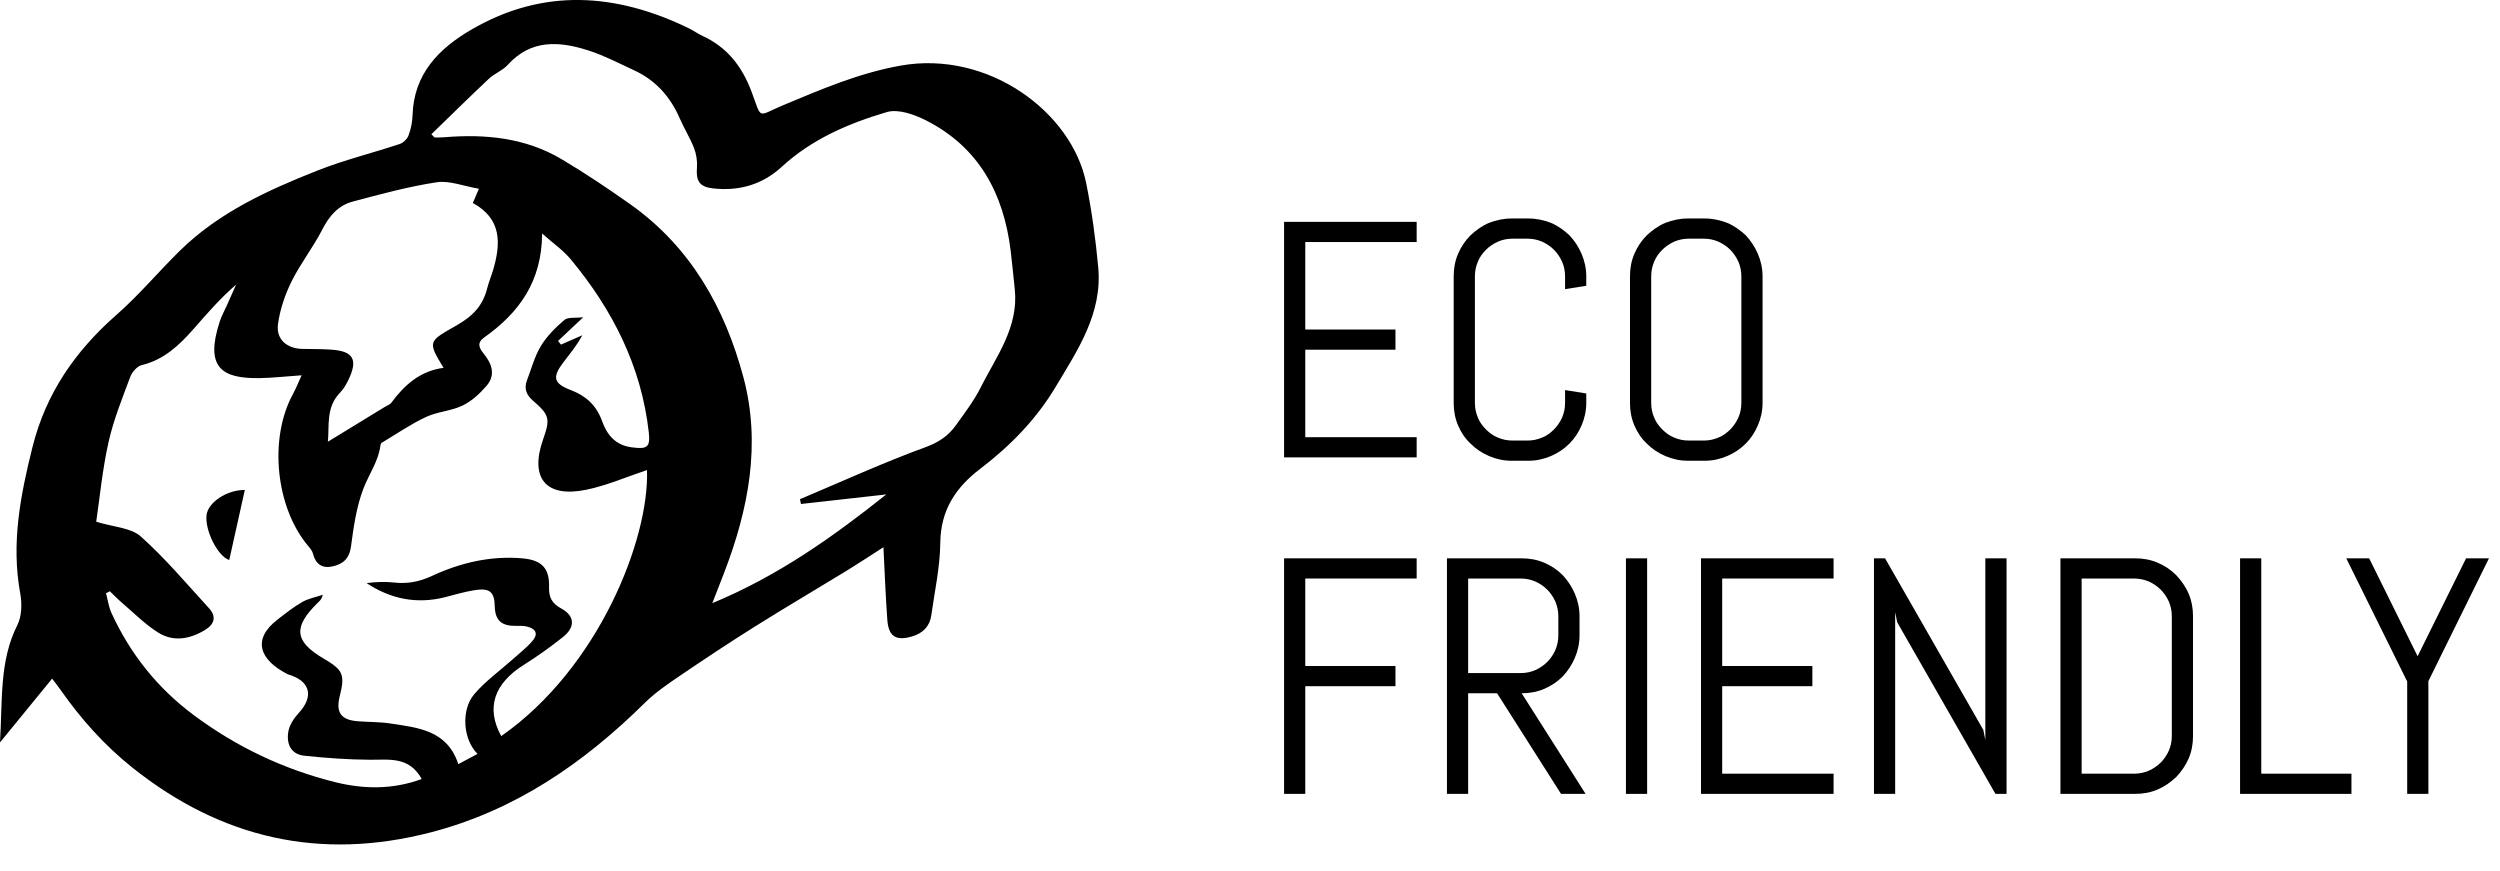 <?xml version="1.0" encoding="UTF-8" standalone="no"?> <svg xmlns="http://www.w3.org/2000/svg" xmlns:xlink="http://www.w3.org/1999/xlink" xmlns:serif="http://www.serif.com/" width="100%" height="100%" viewBox="0 0 89 31" version="1.1" xml:space="preserve" style="fill-rule:evenodd;clip-rule:evenodd;stroke-linejoin:round;stroke-miterlimit:2;"><g transform="matrix(1,0,0,1,-609.449,-103.982)"><g transform="matrix(11.979,0,0,11.979,654.204,120.265)"><path d="M0.08,-0l0,-0.7l0.394,-0l0,0.06l-0.331,-0l0,0.26l0.268,0l0,0.06l-0.268,0l0,0.26l0.331,-0l0,0.06l-0.394,0Z" style="fill:#000000;fill-rule:nonzero;"></path></g><g transform="matrix(11.979,0,0,11.979,660.362,120.265)"><path d="M0.464,-0.162c-0,0.024 -0.005,0.046 -0.014,0.067c-0.009,0.021 -0.021,0.039 -0.036,0.054c-0.016,0.016 -0.034,0.028 -0.055,0.037c-0.021,0.009 -0.043,0.014 -0.067,0.014l-0.05,-0c-0.024,-0 -0.046,-0.005 -0.067,-0.014c-0.021,-0.009 -0.039,-0.021 -0.055,-0.037c-0.016,-0.015 -0.028,-0.033 -0.037,-0.054c-0.009,-0.021 -0.013,-0.043 -0.013,-0.067l-0,-0.376c-0,-0.024 0.004,-0.046 0.013,-0.067c0.009,-0.021 0.021,-0.039 0.037,-0.055c0.016,-0.015 0.034,-0.028 0.055,-0.037c0.021,-0.008 0.043,-0.013 0.067,-0.013l0.05,0c0.024,0 0.046,0.005 0.067,0.013c0.021,0.009 0.039,0.022 0.055,0.037c0.015,0.016 0.027,0.034 0.036,0.055c0.009,0.021 0.014,0.043 0.014,0.067l-0,0.028l-0.063,0.01l-0,-0.038c-0,-0.016 -0.003,-0.03 -0.009,-0.044c-0.006,-0.013 -0.014,-0.025 -0.024,-0.035c-0.01,-0.01 -0.022,-0.018 -0.035,-0.024c-0.014,-0.006 -0.028,-0.009 -0.044,-0.009l-0.044,0c-0.016,0 -0.03,0.003 -0.044,0.009c-0.013,0.006 -0.025,0.014 -0.035,0.024c-0.01,0.01 -0.019,0.022 -0.024,0.035c-0.006,0.014 -0.009,0.028 -0.009,0.044l-0,0.376c-0,0.016 0.003,0.03 0.009,0.044c0.005,0.013 0.014,0.025 0.024,0.035c0.01,0.01 0.022,0.019 0.035,0.024c0.014,0.006 0.028,0.009 0.044,0.009l0.044,0c0.016,0 0.03,-0.003 0.044,-0.009c0.013,-0.005 0.025,-0.014 0.035,-0.024c0.01,-0.01 0.018,-0.022 0.024,-0.035c0.006,-0.014 0.009,-0.028 0.009,-0.044l-0,-0.038l0.063,0.01l-0,0.028Z" style="fill:#000000;fill-rule:nonzero;"></path></g><g transform="matrix(11.979,0,0,11.979,666.638,120.265)"><path d="M0.464,-0.162c-0,0.024 -0.005,0.046 -0.014,0.067c-0.009,0.021 -0.021,0.039 -0.036,0.054c-0.016,0.016 -0.034,0.028 -0.055,0.037c-0.021,0.009 -0.043,0.014 -0.067,0.014l-0.05,-0c-0.024,-0 -0.046,-0.005 -0.067,-0.014c-0.021,-0.009 -0.039,-0.021 -0.055,-0.037c-0.016,-0.015 -0.028,-0.033 -0.037,-0.054c-0.009,-0.021 -0.013,-0.043 -0.013,-0.067l-0,-0.376c-0,-0.024 0.004,-0.046 0.013,-0.067c0.009,-0.021 0.021,-0.039 0.037,-0.055c0.016,-0.015 0.034,-0.028 0.055,-0.037c0.021,-0.008 0.043,-0.013 0.067,-0.013l0.05,0c0.024,0 0.046,0.005 0.067,0.013c0.021,0.009 0.039,0.022 0.055,0.037c0.015,0.016 0.027,0.034 0.036,0.055c0.009,0.021 0.014,0.043 0.014,0.067l-0,0.376Zm-0.063,-0.376c-0,-0.016 -0.003,-0.03 -0.009,-0.044c-0.006,-0.013 -0.014,-0.025 -0.024,-0.035c-0.01,-0.01 -0.022,-0.018 -0.035,-0.024c-0.014,-0.006 -0.028,-0.009 -0.044,-0.009l-0.044,0c-0.016,0 -0.03,0.003 -0.044,0.009c-0.013,0.006 -0.025,0.014 -0.035,0.024c-0.01,0.01 -0.019,0.022 -0.024,0.035c-0.006,0.014 -0.009,0.028 -0.009,0.044l-0,0.376c-0,0.016 0.003,0.03 0.009,0.044c0.005,0.013 0.014,0.025 0.024,0.035c0.01,0.01 0.022,0.019 0.035,0.024c0.014,0.006 0.028,0.009 0.044,0.009l0.044,0c0.016,0 0.03,-0.003 0.044,-0.009c0.013,-0.005 0.025,-0.014 0.035,-0.024c0.01,-0.01 0.018,-0.022 0.024,-0.035c0.006,-0.014 0.009,-0.028 0.009,-0.044l-0,-0.376Z" style="fill:#000000;fill-rule:nonzero;"></path></g><g transform="matrix(11.979,0,0,11.979,654.204,132.244)"><path d="M0.143,-0.64l0,0.26l0.268,0l0,0.06l-0.268,0l0,0.32l-0.063,-0l0,-0.7l0.394,-0l0,0.06l-0.331,-0Z" style="fill:#000000;fill-rule:nonzero;"></path></g><g transform="matrix(11.979,0,0,11.979,660.122,132.244)"><path d="M0.409,-0l-0.19,-0.299l-0.086,0l-0,0.299l-0.063,-0l-0,-0.7l0.222,-0c0.024,-0 0.046,0.004 0.067,0.013c0.021,0.009 0.039,0.021 0.055,0.037c0.015,0.016 0.027,0.034 0.036,0.055c0.009,0.021 0.014,0.043 0.014,0.067l-0,0.057c-0,0.024 -0.005,0.046 -0.014,0.067c-0.009,0.021 -0.021,0.039 -0.036,0.055c-0.016,0.016 -0.034,0.028 -0.055,0.037c-0.021,0.009 -0.043,0.013 -0.067,0.013l0.19,0.299l-0.073,0Zm-0.008,-0.528c-0,-0.015 -0.003,-0.03 -0.009,-0.044c-0.006,-0.013 -0.014,-0.025 -0.024,-0.035c-0.01,-0.01 -0.022,-0.018 -0.035,-0.024c-0.014,-0.006 -0.028,-0.009 -0.044,-0.009l-0.156,-0l-0,0.281l0.156,0c0.016,0 0.03,-0.003 0.044,-0.009c0.013,-0.006 0.025,-0.014 0.035,-0.024c0.01,-0.01 0.018,-0.022 0.024,-0.035c0.006,-0.014 0.009,-0.029 0.009,-0.044l-0,-0.057Z" style="fill:#000000;fill-rule:nonzero;"></path></g><g transform="matrix(11.979,0,0,11.979,666.374,132.244)"><rect x="0.08" y="-0.7" width="0.063" height="0.7" style="fill:#000000;fill-rule:nonzero;"></rect></g><g transform="matrix(11.979,0,0,11.979,669.046,132.244)"><path d="M0.08,-0l0,-0.7l0.394,-0l0,0.06l-0.331,-0l0,0.26l0.268,0l0,0.06l-0.268,0l0,0.26l0.331,-0l0,0.06l-0.394,0Z" style="fill:#000000;fill-rule:nonzero;"></path></g><g transform="matrix(11.979,0,0,11.979,675.204,132.244)"><path d="M0.441,-0l-0.292,-0.51l-0.006,-0.03l0,0.54l-0.063,-0l0,-0.7l0.033,-0l0.292,0.51l0.006,0.03l0,-0.54l0.063,-0l0,0.7l-0.033,-0Z" style="fill:#000000;fill-rule:nonzero;"></path></g><g transform="matrix(11.979,0,0,11.979,681.842,132.244)"><path d="M0.474,-0.172c0,0.024 -0.004,0.046 -0.013,0.067c-0.009,0.021 -0.022,0.039 -0.037,0.055c-0.016,0.015 -0.034,0.028 -0.055,0.037c-0.021,0.009 -0.043,0.013 -0.067,0.013l-0.222,0l0,-0.7l0.222,-0c0.024,-0 0.046,0.004 0.067,0.013c0.021,0.009 0.039,0.021 0.055,0.037c0.015,0.016 0.028,0.034 0.037,0.055c0.009,0.021 0.013,0.043 0.013,0.067l0,0.356Zm-0.063,-0.356c0,-0.015 -0.003,-0.03 -0.009,-0.044c-0.006,-0.013 -0.014,-0.025 -0.024,-0.035c-0.01,-0.01 -0.022,-0.018 -0.035,-0.024c-0.014,-0.006 -0.029,-0.009 -0.044,-0.009l-0.156,-0l0,0.58l0.156,-0c0.015,-0 0.03,-0.003 0.044,-0.009c0.013,-0.006 0.025,-0.014 0.035,-0.024c0.01,-0.01 0.018,-0.022 0.024,-0.035c0.006,-0.014 0.009,-0.028 0.009,-0.044l0,-0.356Z" style="fill:#000000;fill-rule:nonzero;"></path></g><g transform="matrix(11.979,0,0,11.979,688.357,132.244)"><path d="M0.07,-0l-0,-0.7l0.063,-0l-0,0.64l0.268,-0l-0,0.06l-0.331,0Z" style="fill:#000000;fill-rule:nonzero;"></path></g><g transform="matrix(11.979,0,0,11.979,692.737,132.244)"><path d="M0.264,-0.335l0,0.335l-0.063,-0l0,-0.334l-0.181,-0.366l0.068,-0l0.144,0.291l0.144,-0.291l0.068,-0l-0.18,0.365Z" style="fill:#000000;fill-rule:nonzero;"></path></g></g><path d="M31.45,19.481c-0.484,0.31 -0.887,0.578 -1.299,0.831c-1.088,0.665 -2.187,1.31 -3.267,1.987c-0.913,0.573 -1.812,1.169 -2.704,1.775c-0.426,0.289 -0.859,0.587 -1.223,0.946c-2.178,2.15 -4.624,3.837 -7.633,4.615c-3.925,1.014 -7.439,0.216 -10.601,-2.3c-1.012,-0.805 -1.85,-1.75 -2.585,-2.8c-0.083,-0.118 -0.173,-0.231 -0.282,-0.376c-0.601,0.735 -1.182,1.446 -1.856,2.271c0.094,-1.513 -0.029,-2.888 0.617,-4.176c0.159,-0.315 0.171,-0.762 0.105,-1.121c-0.332,-1.791 0.008,-3.514 0.439,-5.235c0.475,-1.892 1.52,-3.404 2.978,-4.683c0.808,-0.708 1.503,-1.543 2.272,-2.297c1.386,-1.358 3.119,-2.145 4.886,-2.845c0.953,-0.378 1.959,-0.623 2.935,-0.948c0.128,-0.042 0.268,-0.181 0.314,-0.308c0.084,-0.227 0.134,-0.477 0.141,-0.719c0.046,-1.47 0.937,-2.372 2.099,-3.047c2.562,-1.489 5.154,-1.299 7.741,-0.042c0.162,0.078 0.308,0.189 0.471,0.264c0.887,0.404 1.418,1.087 1.76,1.999c0.377,1.007 0.179,0.869 1.125,0.472c1.357,-0.569 2.705,-1.144 4.171,-1.407c3.122,-0.561 6.101,1.651 6.613,4.177c0.201,0.989 0.337,1.996 0.43,3.002c0.152,1.642 -0.732,2.947 -1.52,4.263c-0.687,1.149 -1.613,2.097 -2.677,2.907c-0.876,0.667 -1.414,1.474 -1.426,2.64c-0.009,0.86 -0.2,1.719 -0.319,2.577c-0.056,0.398 -0.302,0.64 -0.682,0.753c-0.574,0.171 -0.841,0.008 -0.885,-0.592c-0.06,-0.813 -0.089,-1.629 -0.138,-2.583m-16.437,8.251c-0.452,-0.813 -1.159,-0.68 -1.847,-0.685c-0.777,-0.005 -1.557,-0.061 -2.331,-0.143c-0.491,-0.051 -0.646,-0.439 -0.569,-0.867c0.042,-0.235 0.202,-0.475 0.371,-0.657c0.518,-0.559 0.423,-1.088 -0.267,-1.333c-0.046,-0.016 -0.095,-0.027 -0.138,-0.049c-0.995,-0.51 -1.268,-1.236 -0.349,-1.944c0.284,-0.219 0.568,-0.446 0.878,-0.623c0.22,-0.126 0.484,-0.174 0.729,-0.257c-0.037,0.169 -0.117,0.224 -0.185,0.291c-0.841,0.831 -0.865,1.347 0.215,1.98c0.675,0.396 0.775,0.554 0.576,1.332c-0.148,0.582 0.037,0.85 0.631,0.899c0.391,0.031 0.787,0.021 1.173,0.08c0.987,0.15 2.021,0.239 2.416,1.448c0.254,-0.136 0.462,-0.247 0.684,-0.366c-0.517,-0.508 -0.599,-1.566 -0.111,-2.133c0.397,-0.462 0.908,-0.827 1.367,-1.238c0.239,-0.214 0.499,-0.413 0.704,-0.657c0.232,-0.275 0.078,-0.448 -0.228,-0.511c-0.111,-0.023 -0.228,-0.02 -0.342,-0.018c-0.477,0.008 -0.765,-0.138 -0.777,-0.699c-0.011,-0.534 -0.2,-0.656 -0.733,-0.57c-0.354,0.057 -0.701,0.163 -1.05,0.251c-0.994,0.248 -1.915,0.066 -2.779,-0.504c0.32,-0.043 0.641,-0.058 0.956,-0.023c0.482,0.055 0.907,-0.018 1.365,-0.231c1.016,-0.472 2.104,-0.73 3.239,-0.627c0.678,0.061 0.955,0.359 0.935,1.013c-0.012,0.376 0.1,0.589 0.438,0.773c0.483,0.264 0.5,0.66 0.059,1.013c-0.445,0.355 -0.912,0.688 -1.395,0.991c-1.066,0.669 -1.354,1.541 -0.804,2.537c3.463,-2.419 5.273,-7.003 5.189,-9.471c-0.717,0.237 -1.428,0.551 -2.172,0.703c-1.44,0.292 -2.014,-0.423 -1.522,-1.81c0.251,-0.707 0.225,-0.854 -0.357,-1.356c-0.246,-0.212 -0.334,-0.435 -0.222,-0.732c0.157,-0.413 0.272,-0.852 0.497,-1.224c0.212,-0.35 0.52,-0.656 0.834,-0.924c0.127,-0.108 0.383,-0.063 0.672,-0.098c-0.372,0.35 -0.634,0.598 -0.897,0.845c0.035,0.043 0.069,0.086 0.104,0.13c0.253,-0.111 0.507,-0.222 0.76,-0.333c-0.195,0.368 -0.447,0.664 -0.681,0.973c-0.396,0.522 -0.343,0.745 0.274,0.98c0.54,0.206 0.906,0.541 1.108,1.095c0.176,0.486 0.46,0.864 1.06,0.942c0.541,0.071 0.666,0.007 0.606,-0.531c-0.264,-2.356 -1.29,-4.371 -2.784,-6.168c-0.263,-0.316 -0.615,-0.559 -1.014,-0.913c-0.007,1.713 -0.828,2.827 -2.059,3.698c-0.268,0.19 -0.189,0.373 -0.024,0.574c0.294,0.36 0.441,0.761 0.104,1.151c-0.239,0.276 -0.528,0.546 -0.852,0.701c-0.407,0.195 -0.896,0.217 -1.306,0.409c-0.544,0.255 -1.046,0.602 -1.565,0.912c-0.025,0.015 -0.047,0.052 -0.051,0.082c-0.068,0.574 -0.411,1.037 -0.609,1.554c-0.248,0.647 -0.349,1.361 -0.441,2.055c-0.058,0.445 -0.295,0.639 -0.673,0.718c-0.365,0.076 -0.592,-0.095 -0.683,-0.461c-0.022,-0.09 -0.089,-0.174 -0.151,-0.247c-1.179,-1.381 -1.43,-3.851 -0.554,-5.443c0.096,-0.176 0.169,-0.364 0.303,-0.656c-0.582,0.04 -1.047,0.095 -1.513,0.101c-1.319,0.015 -1.943,-0.366 -1.401,-2.019c0.066,-0.201 0.171,-0.389 0.258,-0.583c0.108,-0.242 0.216,-0.485 0.324,-0.728c-0.564,0.487 -1.032,1.029 -1.504,1.567c-0.512,0.584 -1.059,1.107 -1.857,1.3c-0.165,0.039 -0.346,0.251 -0.41,0.423c-0.285,0.766 -0.596,1.532 -0.773,2.325c-0.218,0.98 -0.313,1.987 -0.437,2.827c0.62,0.192 1.233,0.211 1.584,0.523c0.875,0.78 1.635,1.689 2.431,2.556c0.273,0.297 0.195,0.57 -0.135,0.771c-0.539,0.329 -1.127,0.439 -1.673,0.097c-0.465,-0.291 -0.859,-0.694 -1.28,-1.053c-0.154,-0.132 -0.295,-0.278 -0.442,-0.418l-0.136,0.07c0.063,0.235 0.094,0.485 0.194,0.703c0.667,1.454 1.633,2.669 2.921,3.63c1.516,1.13 3.192,1.928 5.02,2.387c1.025,0.258 2.063,0.277 3.104,-0.107m13.501,-9.79c-0.012,-0.057 -0.024,-0.114 -0.035,-0.171c1.486,-0.626 2.955,-1.298 4.467,-1.851c0.468,-0.171 0.807,-0.397 1.075,-0.769c0.314,-0.439 0.647,-0.874 0.888,-1.353c0.559,-1.112 1.362,-2.148 1.216,-3.508c-0.049,-0.455 -0.09,-0.911 -0.146,-1.365c-0.25,-2.04 -1.13,-3.687 -3.021,-4.643c-0.415,-0.209 -0.985,-0.411 -1.388,-0.292c-1.361,0.403 -2.67,0.962 -3.744,1.952c-0.69,0.635 -1.527,0.871 -2.449,0.764c-0.483,-0.055 -0.602,-0.271 -0.566,-0.733c0.018,-0.231 -0.02,-0.484 -0.103,-0.7c-0.142,-0.364 -0.354,-0.701 -0.51,-1.06c-0.334,-0.767 -0.853,-1.353 -1.615,-1.706c-0.534,-0.248 -1.061,-0.524 -1.618,-0.705c-1.038,-0.336 -2.054,-0.418 -2.892,0.51c-0.182,0.201 -0.469,0.303 -0.67,0.492c-0.691,0.649 -1.366,1.316 -2.047,1.976c0.098,0.094 0.11,0.115 0.122,0.115c0.113,-0.001 0.227,0 0.339,-0.009c1.464,-0.121 2.889,0.018 4.177,0.782c0.839,0.498 1.651,1.043 2.448,1.607c2.147,1.521 3.365,3.694 4.024,6.16c0.634,2.374 0.18,4.706 -0.691,6.965c-0.126,0.325 -0.253,0.65 -0.417,1.073c2.356,-0.977 4.308,-2.371 6.193,-3.871c-1.013,0.113 -2.025,0.227 -3.037,0.34m-11.465,-11.223c-0.561,-0.095 -1.054,-0.299 -1.505,-0.23c-1.008,0.154 -2.001,0.425 -2.989,0.688c-0.512,0.136 -0.833,0.508 -1.08,0.99c-0.326,0.638 -0.778,1.212 -1.096,1.852c-0.234,0.472 -0.411,0.997 -0.483,1.517c-0.075,0.543 0.314,0.873 0.866,0.885c0.342,0.006 0.686,0.003 1.027,0.026c0.791,0.053 0.963,0.353 0.615,1.074c-0.077,0.16 -0.169,0.325 -0.292,0.45c-0.521,0.532 -0.382,1.194 -0.44,1.755c0.678,-0.415 1.347,-0.824 2.016,-1.233c0.083,-0.051 0.191,-0.085 0.245,-0.158c0.466,-0.633 1.026,-1.129 1.857,-1.24c-0.581,-0.952 -0.537,-0.941 0.461,-1.509c0.583,-0.332 0.939,-0.706 1.094,-1.326c0.055,-0.221 0.146,-0.434 0.211,-0.653c0.278,-0.944 0.307,-1.818 -0.724,-2.38c0.058,-0.137 0.107,-0.251 0.217,-0.508" style="fill:#000000;fill-rule:nonzero;"></path><path d="M8.716,17.442c-0.193,0.867 -0.374,1.68 -0.555,2.494c-0.405,-0.122 -0.881,-1.066 -0.806,-1.613c0.059,-0.431 0.704,-0.883 1.361,-0.881" style="fill:#000000;fill-rule:nonzero;"></path></svg> 
